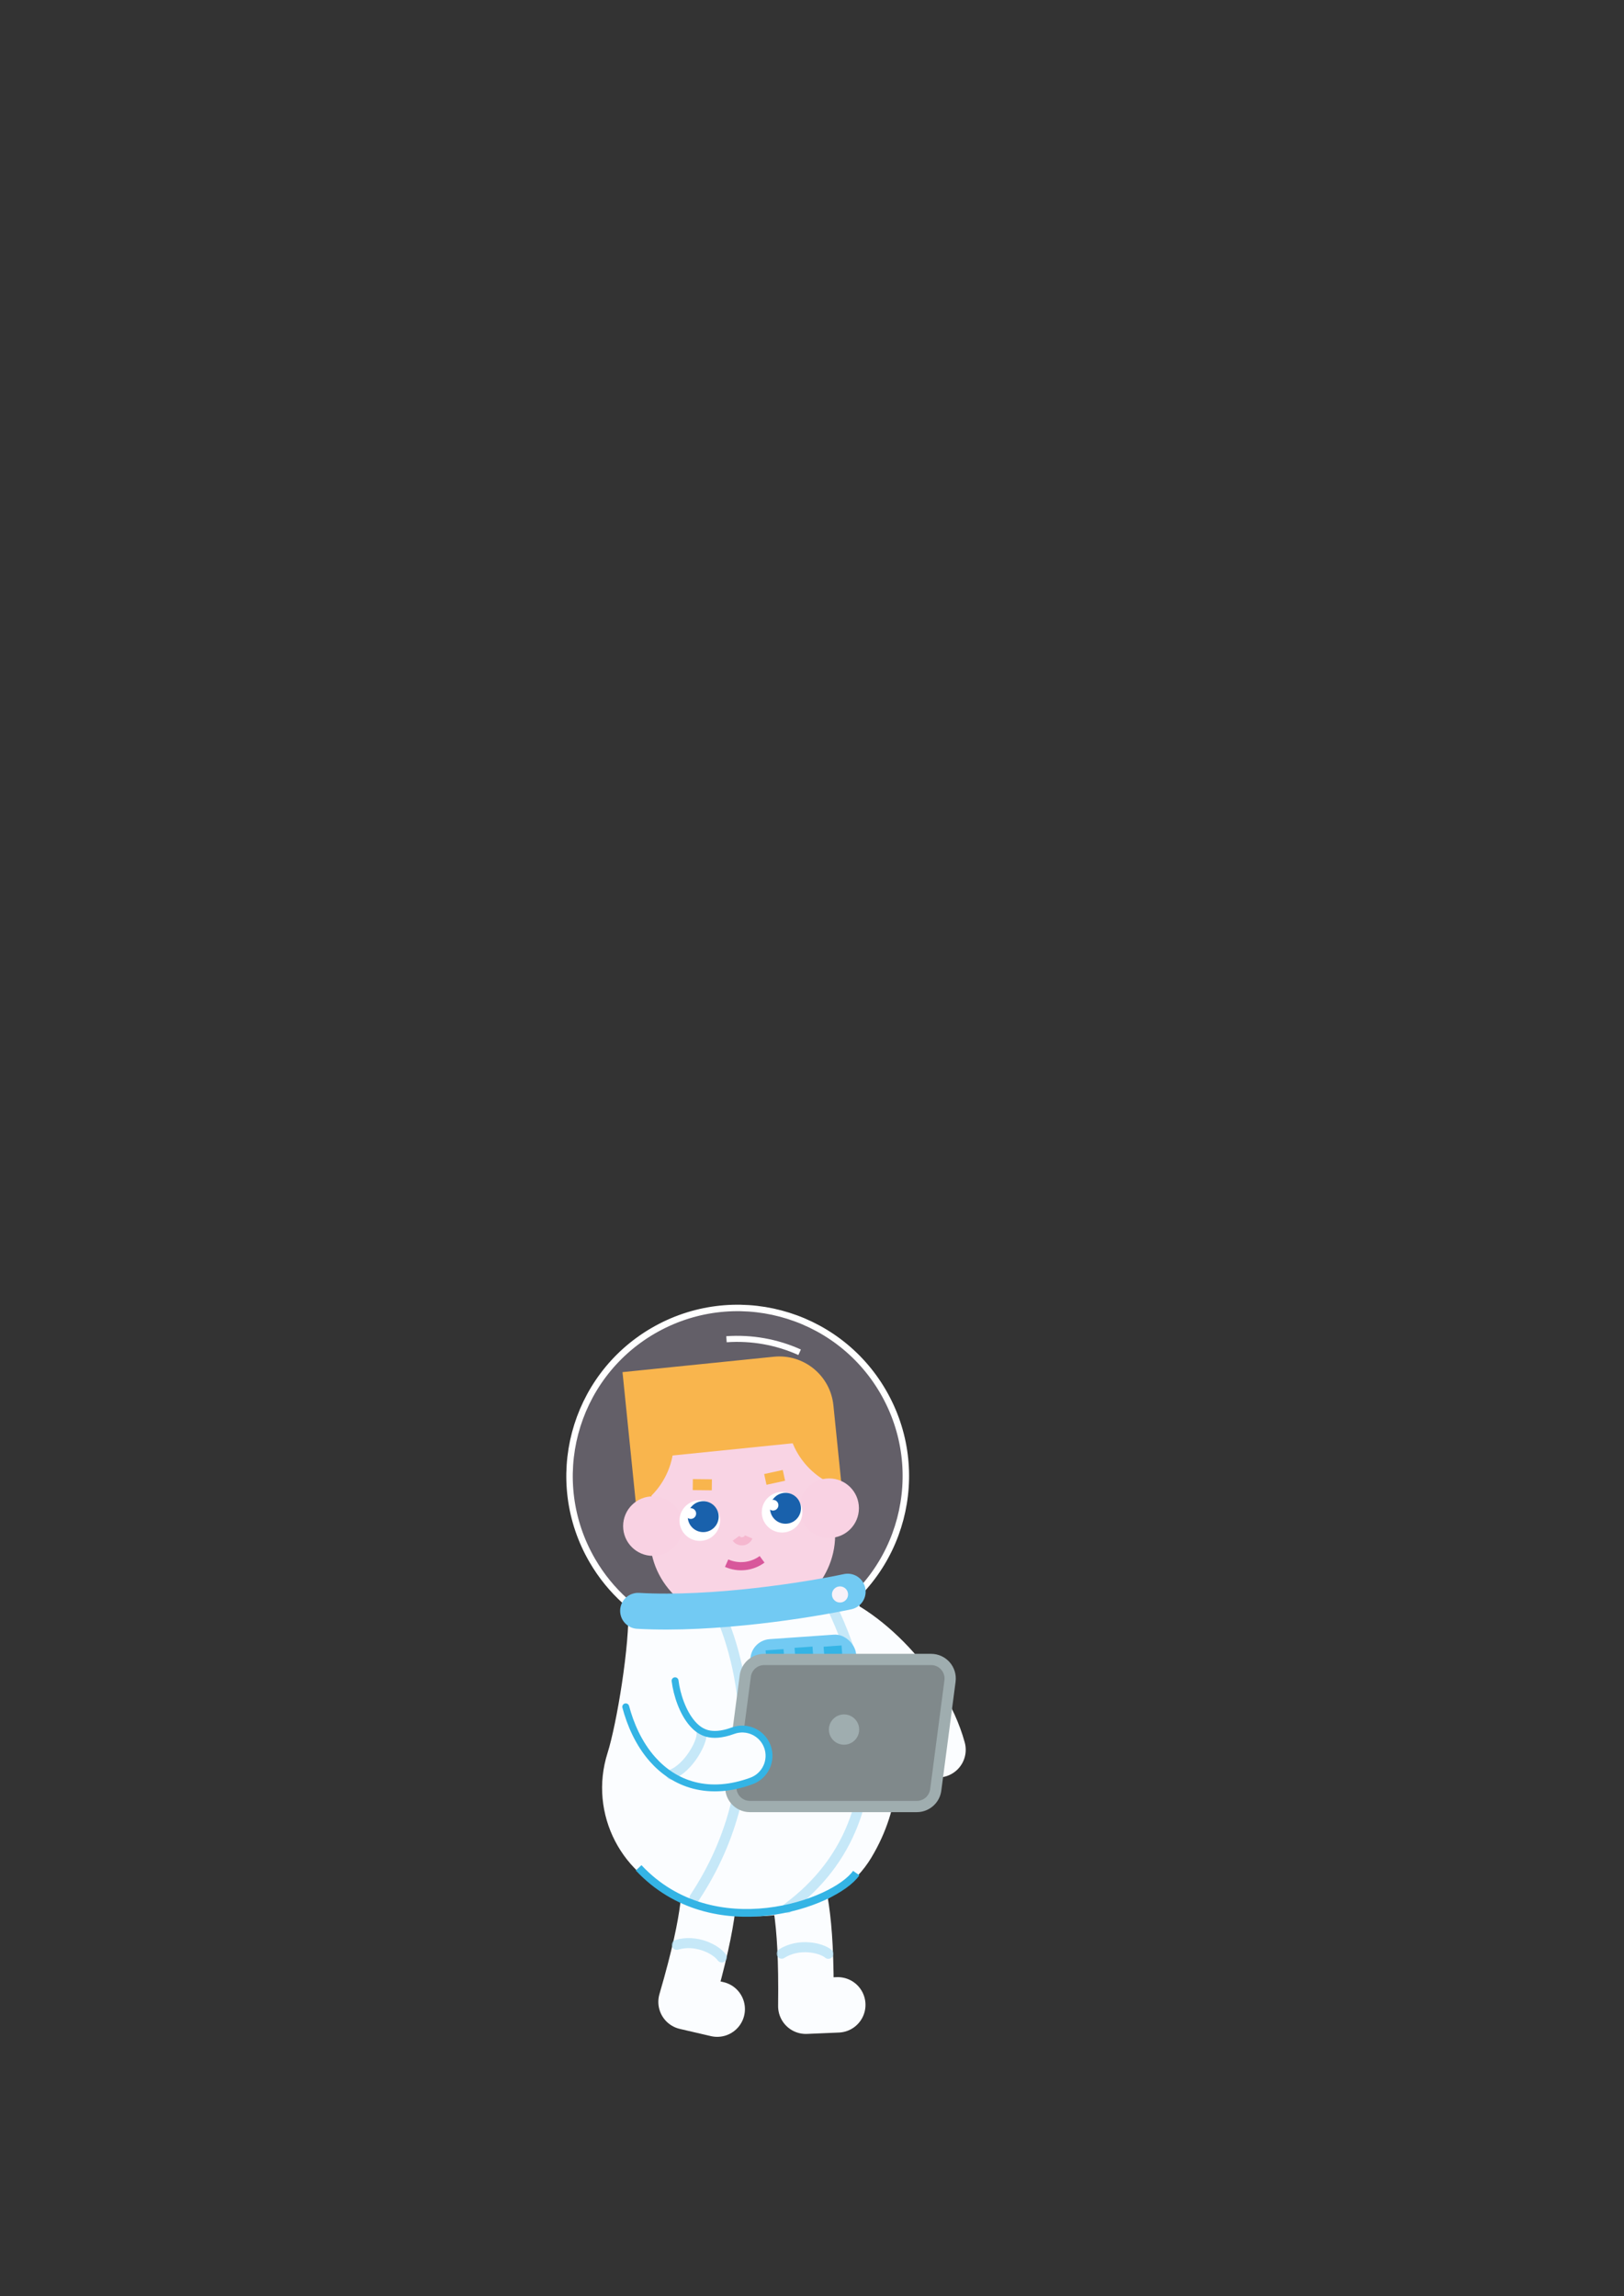 <?xml version="1.0" encoding="UTF-8"?> <svg xmlns="http://www.w3.org/2000/svg" xmlns:xlink="http://www.w3.org/1999/xlink" id="Layer_1" data-name="Layer 1" viewBox="0 0 841.89 1190.55"><rect x="0" y="0" width="841.89" height="1190.55" fill="#333333" stroke="none"/><defs><style> .cls-1 { mask: url(#mask); } .cls-2 { fill: #80898b; stroke: #9fadaf; stroke-width: 5.83px; } .cls-2, .cls-3 { stroke-miterlimit: 4; } .cls-4 { fill: #34b4e5; } .cls-5 { fill: #f8f2f9; } .cls-6 { fill: #f9d4e4; } .cls-3 { fill: rgba(212, 197, 226, .3); stroke-width: 3.35px; } .cls-3, .cls-7 { stroke: #fff; } .cls-8 { opacity: .5; stroke: #f29abb; } .cls-8, .cls-7, .cls-9, .cls-10, .cls-11, .cls-12, .cls-13, .cls-14, .cls-15 { fill: none; } .cls-8, .cls-13 { stroke-width: 4.23px; } .cls-8, .cls-14 { isolation: isolate; } .cls-7 { stroke-width: 3.14px; } .cls-9, .cls-10 { stroke: #fbfdff; stroke-width: 28.75px; } .cls-9, .cls-10, .cls-12, .cls-14, .cls-15 { stroke-linecap: round; } .cls-10, .cls-14 { stroke-linejoin: round; } .cls-16 { fill: #fff; } .cls-11 { stroke-width: 4.02px; } .cls-11, .cls-12 { stroke: #34b4e5; } .cls-17 { fill: #f9d2e3; } .cls-12 { stroke-width: 3.57px; } .cls-13 { stroke: #d8579b; } .cls-18 { fill: #1961ac; } .cls-14 { opacity: .6; stroke: #a4daf3; stroke-width: 5.22px; } .cls-15 { stroke: #72caf3; stroke-width: 18.64px; } .cls-19 { fill: #f9b54d; } .cls-20 { fill: #9fadaf; } .cls-21 { fill: #72caf3; } .cls-22 { fill: #fbfdff; } </style><mask id="mask" x="270.11" y="693.83" width="217.14" height="147.21" maskUnits="userSpaceOnUse"><g id="mask0_1354_807-2" data-name="mask0 1354 807"><path class="cls-6" d="M432.37,788.15c2.68,26.39-16.53,49.95-42.92,52.63-26.39,2.68-49.95-16.53-52.63-42.92l-5.14-50.59c-2.26-22.21,13.91-42.04,36.12-44.3l15.13-1.54c22.21-2.26,42.04,13.91,44.3,36.12l5.14,50.59Z"></path></g></mask></defs><path class="cls-3" d="M338.57,689.99c-41.6,24.22-55.69,77.58-31.47,119.19,9.32,16.01,22.95,27.94,38.57,35.19,1.61.75,3.25,1.45,4.9,2.1,23.94,9.38,51.77,8.13,75.71-5.81,41.6-24.22,55.69-77.58,31.47-119.19-24.22-41.6-77.58-55.69-119.19-31.47Z"></path><path class="cls-10" d="M368.96,960.11c-1.47,19.83.54,30.24-13.3,77.83l16.14,3.75"></path><path class="cls-10" d="M409.78,961.62c3.88,19.51,8.6,29,7.97,78.56l16.55-.7"></path><path class="cls-22" d="M325.69,832.98c.92,19.54-6.04,61.12-10.73,75.88-10.02,31.53,7.42,65.22,38.96,75.24,6.03,1.92,12.15,2.83,18.16,2.83,25.4,0,48.98-16.28,57.08-41.79,7.74-24.38,17.98-80.34,16.22-117.77l-119.69,5.61Z"></path><path class="cls-9" d="M486.26,907.22c-9.12-33.34-43.51-65.78-66.19-69.4"></path><path class="cls-22" d="M451.72,963.11c31.78-52.84-.24-108.05-9.48-137.36l-79.92,18.14c-2.79-8.26-27.97-44.53-45,63.07-14.47,91.36,101.41,111.02,134.41,56.15Z"></path><path class="cls-14" d="M350.85,1008.36c9.93-3.09,20.47,2.37,23.33,6.53"></path><path class="cls-14" d="M405.21,1012.95c8.74-5.63,20.36-3.19,24.23.06"></path><path class="cls-14" d="M348,920.1c9.08-3.48,16.24-17.04,15.71-21.46M360.1,983.85c41.32-62.5,23.76-127.62,10.25-153.25M408.23,989.3c67-49.82,37.1-135.95,13.78-172.79"></path><path class="cls-11" d="M443.88,971.15c-10.91,15.8-74.21,38.54-112.81-2.72"></path><g><g id="mask0_1354_807" data-name="mask0 1354 807"><path class="cls-6" d="M432.73,791.66c2.49,24.45-16.89,46.44-43.27,49.12-26.39,2.68-49.79-14.96-52.28-39.41l-4.77-46.87c-2.09-20.58,14.21-39.09,36.42-41.35l15.13-1.54c22.21-2.26,41.91,12.59,44,33.17l4.77,46.87Z"></path></g><path class="cls-19" d="M436.14,768.9l-106.48,10.83-6.95-68.31,78.44-7.98c15.49-1.57,29.32,9.7,30.89,25.19l4.1,40.27Z"></path><path class="cls-6" d="M429.56,791.62c2.51,24.65-15.45,46.67-40.1,49.18s-46.67-15.45-49.18-40.1l-4.65-45.72c-1.98-19.46,11.47-37.11,30.76-40.37l7.7-1.3,12.41-.52c19.6-.83,36.45,13.76,38.43,33.28l4.63,45.55Z"></path><rect class="cls-19" x="398.68" y="761.03" width="5.7" height="9.87" transform="translate(1064.61 210.74) rotate(77.72)"></rect><rect class="cls-19" x="359.19" y="766.92" width="9.87" height="5.7" transform="translate(719.32 1543.71) rotate(-179.34)"></rect><path class="cls-13" d="M395.07,808.48c-2.61,1.92-5.69,3.12-8.92,3.47-3.23.35-6.49-.16-9.46-1.48"></path><g class="cls-1"><g><circle class="cls-19" cx="447.64" cy="733.43" r="39.6"></circle><circle class="cls-19" cx="309.72" cy="747.46" r="39.6"></circle><rect class="cls-19" x="330.95" y="711.87" width="103.28" height="39.21" transform="translate(837.22 1420.48) rotate(174.19)"></rect><path class="cls-8" d="M388.11,796.87c-.27.62-.69,1.15-1.23,1.55-.54.4-1.18.65-1.84.72s-1.34-.03-1.95-.31c-.61-.27-1.14-.7-1.54-1.25"></path></g></g><circle class="cls-17" cx="429.84" cy="781.97" r="15.43"></circle><circle class="cls-17" cx="338.46" cy="791.26" r="15.43"></circle><circle class="cls-16" cx="362.78" cy="788.4" r="10.52"></circle><circle class="cls-16" cx="405.43" cy="784.07" r="10.52"></circle><circle class="cls-18" cx="364.55" cy="786.36" r="8.01"></circle><circle class="cls-18" cx="407.2" cy="782.02" r="8.01"></circle><circle class="cls-16" cx="358.1" cy="784.75" r="2.78"></circle><circle class="cls-16" cx="400.75" cy="780.42" r="2.78"></circle></g><path class="cls-15" d="M439.43,825.25c-19.88,4.25-69.44,12.18-108.63,9.94"></path><rect class="cls-21" x="389.46" y="848.69" width="54.9" height="37.76" rx="10.76" ry="10.76" transform="translate(-59.3 31.08) rotate(-3.99)"></rect><path class="cls-7" d="M376.61,694.37c13.09-.93,26.14,1.43,37.92,6.76"></path><rect class="cls-4" x="427.82" y="853.46" width="9.33" height="26.47" transform="translate(-59.21 32.16) rotate(-3.99)"></rect><rect class="cls-4" x="412.76" y="854.04" width="9.33" height="26.47" transform="translate(-59.28 31.12) rotate(-3.99)"></rect><rect class="cls-4" x="397.75" y="855.35" width="9.33" height="26.47" transform="translate(-59.41 30.08) rotate(-3.99)"></rect><circle class="cls-5" cx="435.46" cy="826.7" r="4.18"></circle><path class="cls-14" d="M480.24,868.76c-11.72,1.75-17.2,9.1-20.23,12.31"></path><g><path class="cls-2" d="M388.76,936.65h86.52c4.97,0,9.17-3.69,9.81-8.61l7.4-56.47c.78-5.93-3.84-11.18-9.81-11.18h-86.52c-4.97,0-9.17,3.69-9.81,8.61l-7.4,56.47c-.78,5.93,3.84,11.18,9.81,11.18Z"></path><circle class="cls-20" cx="437.55" cy="896.75" r="7.85"></circle></g><path class="cls-22" d="M383.13,896.37l-6.69,3.24-.77,27.8,7.76-1.94,7.95-3.56,3.51-4.15,5.07-5.99-3.53-8.91-6.34-5.36-6.95-1.13Z"></path><path class="cls-12" d="M349.96,871.43c.89,7.2,3.95,16.54,9.09,22.34,2.37,2.68,4.91,4.31,7.7,5.02,2.76.71,6.97.85,13.26-1.46,7.19-2.64,15.17,1.05,17.81,8.24,2.64,7.19-1.05,15.17-8.24,17.81-10.56,3.88-20.58,4.65-29.76,2.29-9.15-2.36-16.25-7.52-21.55-13.5-7.22-8.16-11.53-18.3-13.88-27.21"></path></svg> 